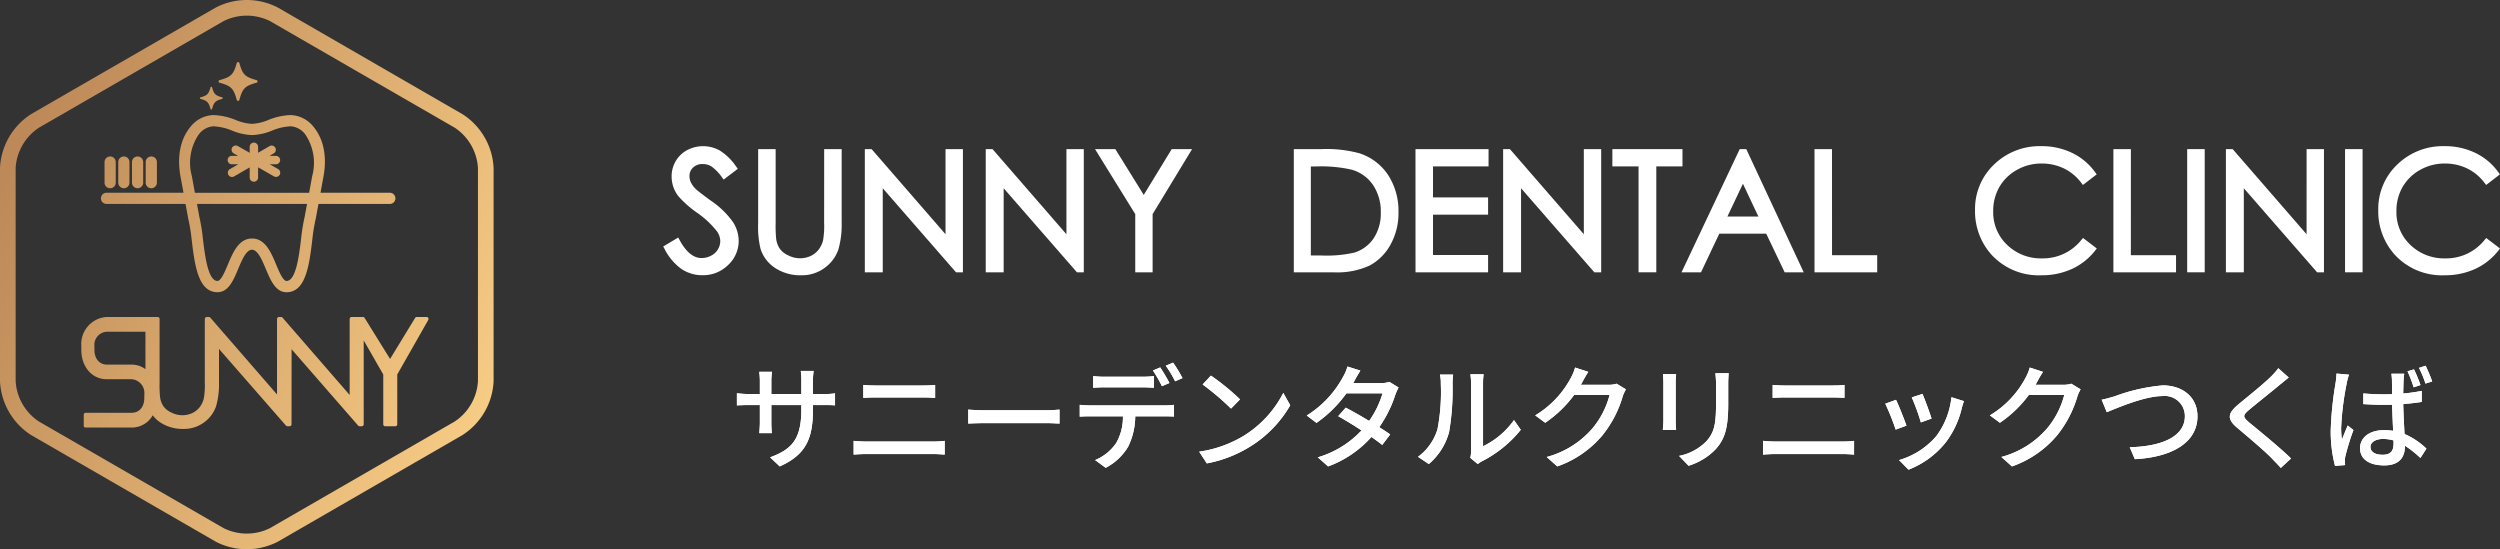 <svg xmlns="http://www.w3.org/2000/svg" xmlns:xlink="http://www.w3.org/1999/xlink" width="285.911" height="62.81" viewBox="0 0 285.911 62.81">
  <rect x="0" y="0" width="285.911" height="62.81" fill="#333333" stroke="none"/>
  <defs>
    <linearGradient id="linear-gradient" x1="0.978" y1="0.744" x2="0.045" y2="0.261" gradientUnits="objectBoundingBox">
      <stop offset="0" stop-color="#f6cb84"/>
      <stop offset="1" stop-color="#bd8958"/>
    </linearGradient>
  </defs>
  <g id="Group_190" data-name="Group 190" transform="translate(-1252.044 -20.358)">
    <path id="Path_699" data-name="Path 699" d="M-87.984-7.579V-9.087a8.476,8.476,0,0,1,.078-1.131h-1.469a8.976,8.976,0,0,1,.065,1.131v1.508h-3.432v-1.5a7.006,7.006,0,0,1,.078-1.04H-94.12c.013.169.065.585.065,1.04v1.5h-1.274a10.568,10.568,0,0,1-1.352-.091v1.391c.208-.013.741-.039,1.352-.039h1.274v1.95c0,.533-.052,1.079-.065,1.261h1.43c-.013-.182-.052-.728-.052-1.261v-1.95h3.432v.52c0,3.445-1.144,4.563-3.575,5.46L-91.78.7c3.042-1.365,3.8-3.224,3.8-6.578v-.442h1.235c.611,0,1.079.013,1.287.039V-7.657a7.355,7.355,0,0,1-1.3.078ZM-83.33-.65c.455-.039.988-.065,1.469-.065h7.644c.364,0,.871.026,1.3.065V-2.223a10.9,10.9,0,0,1-1.3.078h-7.644c-.481,0-1-.039-1.469-.078Zm1.105-6.487c.416-.026.923-.052,1.391-.052h5.473c.442,0,.988.026,1.352.052V-8.619a13.255,13.255,0,0,1-1.352.065h-5.486c-.429,0-.949-.026-1.378-.065Zm12,2.938c.429-.026,1.2-.052,1.924-.052h7.072c.572,0,1.157.039,1.443.052V-5.8c-.312.026-.819.078-1.456.078H-68.3c-.7,0-1.508-.039-1.924-.078Zm23.01-4.641a18.839,18.839,0,0,0-1.053-1.781l-.832.351a15.517,15.517,0,0,1,1.027,1.794Zm-3.068.494c.416,0,.884.026,1.3.052V-9.633a10.9,10.9,0,0,1-1.3.078h-4.394a9.952,9.952,0,0,1-1.261-.078v1.339c.351-.026.832-.052,1.274-.052ZM-56.29-6.279a11.6,11.6,0,0,1-1.183-.065v1.352c.364-.026.793-.039,1.183-.039h3.757a5.916,5.916,0,0,1-.78,3.068,5.414,5.414,0,0,1-2.4,1.937l1.209.884a6.4,6.4,0,0,0,2.574-2.431,7.979,7.979,0,0,0,.806-3.458h3.341c.338,0,.793.013,1.092.026V-6.344a8.169,8.169,0,0,1-1.092.065Zm8.658-4.537a12.177,12.177,0,0,1,1.066,1.781l.845-.364A14.33,14.33,0,0,0-46.8-11.167Zm5.161,1.131-.949,1.014a29.555,29.555,0,0,1,3.25,2.756l1.027-1.053A26.324,26.324,0,0,0-42.471-9.685Zm-1.339,8.7.871,1.339A14.333,14.333,0,0,0-37.96-1.586,13.4,13.4,0,0,0-33.4-6.292l-.793-1.417a12.378,12.378,0,0,1-4.511,4.9A13.508,13.508,0,0,1-43.81-.988ZM-22.061-8.97a3.027,3.027,0,0,1-.975.143h-3.159l.156-.286c.13-.26.416-.754.663-1.144l-1.482-.468a4.593,4.593,0,0,1-.494,1.17,11.7,11.7,0,0,1-4.16,4.433l1.118.845a14.324,14.324,0,0,0,3.419-3.38h4.134A10.8,10.8,0,0,1-24.375-4.5c-.949-.572-1.95-1.144-2.678-1.521l-.858.975c.7.39,1.7,1,2.665,1.625a11.082,11.082,0,0,1-5,3.081L-29.068.7a12.327,12.327,0,0,0,4.953-3.367c.494.338.923.65,1.235.91l.91-1.2c-.325-.234-.767-.52-1.248-.832a13.931,13.931,0,0,0,1.846-3.731,6.564,6.564,0,0,1,.364-.806Zm4.511,9.4a7.3,7.3,0,0,0,2.314-3.64,28.48,28.48,0,0,0,.4-5.551,9.73,9.73,0,0,1,.065-1.04h-1.508a4.051,4.051,0,0,1,.1,1.053,22.541,22.541,0,0,1-.377,5.187A6.116,6.116,0,0,1-18.785-.4Zm5.6,0A2.708,2.708,0,0,1-11.453.1a13.634,13.634,0,0,0,4.42-3.588L-7.813-4.6a9.145,9.145,0,0,1-3.536,2.99V-8.8a7.83,7.83,0,0,1,.065-1.04h-1.508a9.528,9.528,0,0,1,.078,1.04v7.7a3.749,3.749,0,0,1-.091.819ZM3.926-8.762a3.053,3.053,0,0,1-.975.13H-.169c.065-.1.13-.221.182-.325.143-.26.416-.767.676-1.157l-1.508-.494A5.763,5.763,0,0,1-1.3-9.438a11.032,11.032,0,0,1-4.082,4.3l1.144.845a13.535,13.535,0,0,0,3.3-3.172H3.12A9.762,9.762,0,0,1,1.144-3.627,10.5,10.5,0,0,1-4.069-.377L-2.86.7a11.818,11.818,0,0,0,5.2-3.6,12.866,12.866,0,0,0,2.288-4.42,4.449,4.449,0,0,1,.364-.793Zm5.3-1.092c.026.273.052.728.052.962v4.355c0,.377-.052.832-.065,1.053h1.521c-.026-.26-.052-.715-.052-1.053V-8.892c0-.364.026-.689.052-.962Zm5.993-.1a10.052,10.052,0,0,1,.078,1.2v2.236c0,2.275-.169,3.289-1.079,4.316a6.018,6.018,0,0,1-3.146,1.7L12.155.624a7.224,7.224,0,0,0,3.107-1.9c.962-1.092,1.43-2.2,1.43-5.174V-8.762c0-.468.026-.858.052-1.2ZM20.67-.65c.455-.039.988-.065,1.469-.065h7.644c.364,0,.871.026,1.3.065V-2.223a10.9,10.9,0,0,1-1.3.078H22.139c-.481,0-1-.039-1.469-.078Zm1.1-6.487c.416-.026.923-.052,1.391-.052h5.473c.442,0,.988.026,1.352.052V-8.619a13.255,13.255,0,0,1-1.352.065H23.153c-.429,0-.949-.026-1.378-.065Zm17.134-.455-1.222.4a23.776,23.776,0,0,1,1.04,2.86l1.222-.442C39.78-5.343,39.143-7.046,38.909-7.592Zm3.315.377a9.023,9.023,0,0,1-1.729,4.446A8.859,8.859,0,0,1,36.231-.026l1.079,1.1a10.184,10.184,0,0,0,4.277-3.146,10.458,10.458,0,0,0,1.82-3.913,7.219,7.219,0,0,1,.247-.78Zm-6.344.3-1.222.442A26.551,26.551,0,0,1,35.841-3.51l1.235-.455C36.829-4.667,36.179-6.318,35.88-6.916ZM55.926-8.762a3.053,3.053,0,0,1-.975.13h-3.12c.065-.1.13-.221.182-.325.143-.26.416-.767.676-1.157l-1.508-.494a5.763,5.763,0,0,1-.481,1.17,11.032,11.032,0,0,1-4.082,4.3l1.144.845a13.535,13.535,0,0,0,3.3-3.172H55.12a9.762,9.762,0,0,1-1.976,3.835,10.5,10.5,0,0,1-5.213,3.25L49.14.7a11.818,11.818,0,0,0,5.2-3.6,12.866,12.866,0,0,0,2.288-4.42,4.449,4.449,0,0,1,.364-.793ZM59.4-6.929l.585,1.43c1.17-.481,4.342-1.846,6.357-1.846a2.3,2.3,0,0,1,2.574,2.288c0,2.47-2.886,3.484-6.305,3.562L63.193-.13c4.225-.221,7.163-1.885,7.163-4.9,0-2.249-1.755-3.536-3.965-3.536a20.793,20.793,0,0,0-5.5,1.248C60.411-7.176,59.865-7.02,59.4-6.929Zm20.2-3.6a7.576,7.576,0,0,1-.845.962c-.871.871-2.743,2.353-3.731,3.185-1.209,1.014-1.339,1.651-.091,2.691,1.183,1,3.263,2.756,3.965,3.51.312.338.676.689.988,1.053l1.17-1.079c-1.261-1.248-3.692-3.211-4.771-4.108-.767-.65-.767-.819-.026-1.456.91-.767,2.691-2.171,3.549-2.9.26-.195.663-.546.988-.793ZM97.2-9.022a18.048,18.048,0,0,0-.754-1.794l-.754.247a12.343,12.343,0,0,1,.741,1.794Zm-1.339.416a16.767,16.767,0,0,0-.741-1.794l-.741.221a16.209,16.209,0,0,1,.7,1.833ZM86.255-9.919a9.548,9.548,0,0,1-.1,1.066,39.3,39.3,0,0,0-.559,5.4A15.59,15.59,0,0,0,86.086.637L87.243.546C87.23.39,87.217.2,87.217.065a2.306,2.306,0,0,1,.065-.585,28.426,28.426,0,0,1,.91-2.938l-.65-.52c-.208.481-.468,1.092-.663,1.625a9.578,9.578,0,0,1-.091-1.352,32.06,32.06,0,0,1,.637-5.1,6.5,6.5,0,0,1,.26-.988Zm6.526,8c0,.806-.286,1.287-1.248,1.287-.819,0-1.391-.3-1.391-.9,0-.533.585-.91,1.443-.91a4.581,4.581,0,0,1,1.2.169Zm3.224-6.019a19.343,19.343,0,0,1-2.119.3c.013-.6.026-1.144.039-1.469.013-.26.039-.533.078-.793H92.534a6.113,6.113,0,0,1,.065.819c0,.325.013.871.013,1.521-.364.013-.715.013-1.079.013-.767,0-1.482-.039-2.21-.1v1.222c.754.039,1.456.078,2.2.078.364,0,.728,0,1.092-.013.026,1,.078,2.093.117,2.99a6.626,6.626,0,0,0-1.04-.078c-1.716,0-2.743.884-2.743,2.067,0,1.235,1.027,1.963,2.769,1.963,1.794,0,2.366-1.014,2.366-2.21v-.039a11.753,11.753,0,0,1,1.768,1.4l.689-1.066a8.446,8.446,0,0,0-2.509-1.677c-.039-.975-.117-2.145-.143-3.419.741-.065,1.456-.143,2.119-.247Z" transform="translate(1433 73)" fill="#fff"/>
    <path id="Path_700" data-name="Path 700" d="M-87.984-7.579V-9.087a8.476,8.476,0,0,1,.078-1.131h-1.469a8.976,8.976,0,0,1,.065,1.131v1.508h-3.432v-1.5a7.006,7.006,0,0,1,.078-1.04H-94.12c.013.169.065.585.065,1.04v1.5h-1.274a10.568,10.568,0,0,1-1.352-.091v1.391c.208-.013.741-.039,1.352-.039h1.274v1.95c0,.533-.052,1.079-.065,1.261h1.43c-.013-.182-.052-.728-.052-1.261v-1.95h3.432v.52c0,3.445-1.144,4.563-3.575,5.46L-91.78.7c3.042-1.365,3.8-3.224,3.8-6.578v-.442h1.235c.611,0,1.079.013,1.287.039V-7.657a7.355,7.355,0,0,1-1.3.078ZM-83.33-.65c.455-.039.988-.065,1.469-.065h7.644c.364,0,.871.026,1.3.065V-2.223a10.9,10.9,0,0,1-1.3.078h-7.644c-.481,0-1-.039-1.469-.078Zm1.105-6.487c.416-.026.923-.052,1.391-.052h5.473c.442,0,.988.026,1.352.052V-8.619a13.255,13.255,0,0,1-1.352.065h-5.486c-.429,0-.949-.026-1.378-.065Zm12,2.938c.429-.026,1.2-.052,1.924-.052h7.072c.572,0,1.157.039,1.443.052V-5.8c-.312.026-.819.078-1.456.078H-68.3c-.7,0-1.508-.039-1.924-.078Zm23.01-4.641a18.839,18.839,0,0,0-1.053-1.781l-.832.351a15.517,15.517,0,0,1,1.027,1.794Zm-3.068.494c.416,0,.884.026,1.3.052V-9.633a10.9,10.9,0,0,1-1.3.078h-4.394a9.952,9.952,0,0,1-1.261-.078v1.339c.351-.026.832-.052,1.274-.052ZM-56.29-6.279a11.6,11.6,0,0,1-1.183-.065v1.352c.364-.026.793-.039,1.183-.039h3.757a5.916,5.916,0,0,1-.78,3.068,5.414,5.414,0,0,1-2.4,1.937l1.209.884a6.4,6.4,0,0,0,2.574-2.431,7.979,7.979,0,0,0,.806-3.458h3.341c.338,0,.793.013,1.092.026V-6.344a8.169,8.169,0,0,1-1.092.065Zm8.658-4.537a12.177,12.177,0,0,1,1.066,1.781l.845-.364A14.33,14.33,0,0,0-46.8-11.167Zm5.161,1.131-.949,1.014a29.555,29.555,0,0,1,3.25,2.756l1.027-1.053A26.324,26.324,0,0,0-42.471-9.685Zm-1.339,8.7.871,1.339A14.333,14.333,0,0,0-37.96-1.586,13.4,13.4,0,0,0-33.4-6.292l-.793-1.417a12.378,12.378,0,0,1-4.511,4.9A13.508,13.508,0,0,1-43.81-.988ZM-22.061-8.97a3.027,3.027,0,0,1-.975.143h-3.159l.156-.286c.13-.26.416-.754.663-1.144l-1.482-.468a4.593,4.593,0,0,1-.494,1.17,11.7,11.7,0,0,1-4.16,4.433l1.118.845a14.324,14.324,0,0,0,3.419-3.38h4.134A10.8,10.8,0,0,1-24.375-4.5c-.949-.572-1.95-1.144-2.678-1.521l-.858.975c.7.39,1.7,1,2.665,1.625a11.082,11.082,0,0,1-5,3.081L-29.068.7a12.327,12.327,0,0,0,4.953-3.367c.494.338.923.65,1.235.91l.91-1.2c-.325-.234-.767-.52-1.248-.832a13.931,13.931,0,0,0,1.846-3.731,6.564,6.564,0,0,1,.364-.806Zm4.511,9.4a7.3,7.3,0,0,0,2.314-3.64,28.48,28.48,0,0,0,.4-5.551,9.73,9.73,0,0,1,.065-1.04h-1.508a4.051,4.051,0,0,1,.1,1.053,22.541,22.541,0,0,1-.377,5.187A6.116,6.116,0,0,1-18.785-.4Zm5.6,0A2.708,2.708,0,0,1-11.453.1a13.634,13.634,0,0,0,4.42-3.588L-7.813-4.6a9.145,9.145,0,0,1-3.536,2.99V-8.8a7.83,7.83,0,0,1,.065-1.04h-1.508a9.528,9.528,0,0,1,.078,1.04v7.7a3.749,3.749,0,0,1-.091.819ZM3.926-8.762a3.053,3.053,0,0,1-.975.13H-.169c.065-.1.13-.221.182-.325.143-.26.416-.767.676-1.157l-1.508-.494A5.763,5.763,0,0,1-1.3-9.438a11.032,11.032,0,0,1-4.082,4.3l1.144.845a13.535,13.535,0,0,0,3.3-3.172H3.12A9.762,9.762,0,0,1,1.144-3.627,10.5,10.5,0,0,1-4.069-.377L-2.86.7a11.818,11.818,0,0,0,5.2-3.6,12.866,12.866,0,0,0,2.288-4.42,4.449,4.449,0,0,1,.364-.793Zm5.3-1.092c.026.273.052.728.052.962v4.355c0,.377-.052.832-.065,1.053h1.521c-.026-.26-.052-.715-.052-1.053V-8.892c0-.364.026-.689.052-.962Zm5.993-.1a10.052,10.052,0,0,1,.078,1.2v2.236c0,2.275-.169,3.289-1.079,4.316a6.018,6.018,0,0,1-3.146,1.7L12.155.624a7.224,7.224,0,0,0,3.107-1.9c.962-1.092,1.43-2.2,1.43-5.174V-8.762c0-.468.026-.858.052-1.2ZM20.67-.65c.455-.039.988-.065,1.469-.065h7.644c.364,0,.871.026,1.3.065V-2.223a10.9,10.9,0,0,1-1.3.078H22.139c-.481,0-1-.039-1.469-.078Zm1.1-6.487c.416-.026.923-.052,1.391-.052h5.473c.442,0,.988.026,1.352.052V-8.619a13.255,13.255,0,0,1-1.352.065H23.153c-.429,0-.949-.026-1.378-.065Zm17.134-.455-1.222.4a23.776,23.776,0,0,1,1.04,2.86l1.222-.442C39.78-5.343,39.143-7.046,38.909-7.592Zm3.315.377a9.023,9.023,0,0,1-1.729,4.446A8.859,8.859,0,0,1,36.231-.026l1.079,1.1a10.184,10.184,0,0,0,4.277-3.146,10.458,10.458,0,0,0,1.82-3.913,7.219,7.219,0,0,1,.247-.78Zm-6.344.3-1.222.442A26.551,26.551,0,0,1,35.841-3.51l1.235-.455C36.829-4.667,36.179-6.318,35.88-6.916ZM55.926-8.762a3.053,3.053,0,0,1-.975.13h-3.12c.065-.1.13-.221.182-.325.143-.26.416-.767.676-1.157l-1.508-.494a5.763,5.763,0,0,1-.481,1.17,11.032,11.032,0,0,1-4.082,4.3l1.144.845a13.535,13.535,0,0,0,3.3-3.172H55.12a9.762,9.762,0,0,1-1.976,3.835,10.5,10.5,0,0,1-5.213,3.25L49.14.7a11.818,11.818,0,0,0,5.2-3.6,12.866,12.866,0,0,0,2.288-4.42,4.449,4.449,0,0,1,.364-.793ZM59.4-6.929l.585,1.43c1.17-.481,4.342-1.846,6.357-1.846a2.3,2.3,0,0,1,2.574,2.288c0,2.47-2.886,3.484-6.305,3.562L63.193-.13c4.225-.221,7.163-1.885,7.163-4.9,0-2.249-1.755-3.536-3.965-3.536a20.793,20.793,0,0,0-5.5,1.248C60.411-7.176,59.865-7.02,59.4-6.929Zm20.2-3.6a7.576,7.576,0,0,1-.845.962c-.871.871-2.743,2.353-3.731,3.185-1.209,1.014-1.339,1.651-.091,2.691,1.183,1,3.263,2.756,3.965,3.51.312.338.676.689.988,1.053l1.17-1.079c-1.261-1.248-3.692-3.211-4.771-4.108-.767-.65-.767-.819-.026-1.456.91-.767,2.691-2.171,3.549-2.9.26-.195.663-.546.988-.793ZM97.2-9.022a18.048,18.048,0,0,0-.754-1.794l-.754.247a12.343,12.343,0,0,1,.741,1.794Zm-1.339.416a16.767,16.767,0,0,0-.741-1.794l-.741.221a16.209,16.209,0,0,1,.7,1.833ZM86.255-9.919a9.548,9.548,0,0,1-.1,1.066,39.3,39.3,0,0,0-.559,5.4A15.59,15.59,0,0,0,86.086.637L87.243.546C87.23.39,87.217.2,87.217.065a2.306,2.306,0,0,1,.065-.585,28.426,28.426,0,0,1,.91-2.938l-.65-.52c-.208.481-.468,1.092-.663,1.625a9.578,9.578,0,0,1-.091-1.352,32.06,32.06,0,0,1,.637-5.1,6.5,6.5,0,0,1,.26-.988Zm6.526,8c0,.806-.286,1.287-1.248,1.287-.819,0-1.391-.3-1.391-.9,0-.533.585-.91,1.443-.91a4.581,4.581,0,0,1,1.2.169Zm3.224-6.019a19.343,19.343,0,0,1-2.119.3c.013-.6.026-1.144.039-1.469.013-.26.039-.533.078-.793H92.534a6.113,6.113,0,0,1,.065.819c0,.325.013.871.013,1.521-.364.013-.715.013-1.079.013-.767,0-1.482-.039-2.21-.1v1.222c.754.039,1.456.078,2.2.078.364,0,.728,0,1.092-.013.026,1,.078,2.093.117,2.99a6.626,6.626,0,0,0-1.04-.078c-1.716,0-2.743.884-2.743,2.067,0,1.235,1.027,1.963,2.769,1.963,1.794,0,2.366-1.014,2.366-2.21v-.039a11.753,11.753,0,0,1,1.768,1.4l.689-1.066a8.446,8.446,0,0,0-2.509-1.677c-.039-.975-.117-2.145-.143-3.419.741-.065,1.456-.143,2.119-.247Z" transform="translate(1433 73)" fill="#fff"/>
    <g id="Group_83" data-name="Group 83" transform="translate(1252.044 20.358)">
      <g id="Group_68" data-name="Group 68" transform="translate(75.848 16.716)">
        <path id="Path_1" data-name="Path 1" d="M5.459,246.431c-1.2-.884-1.586-1.2-1.7-1.309a2.847,2.847,0,0,1-.6-.8,1.725,1.725,0,0,1-.155-.714,1.284,1.284,0,0,1,.414-.975,1.508,1.508,0,0,1,1.1-.4,1.885,1.885,0,0,1,.994.273,5.012,5.012,0,0,1,1.2,1.238l.2.265,1.619-1.228-.192-.263A6.341,6.341,0,0,0,6.49,240.7a3.9,3.9,0,0,0-3.754-.058,3.333,3.333,0,0,0-1.31,1.261,3.459,3.459,0,0,0-.465,1.764,3.685,3.685,0,0,0,.775,2.248,11.851,11.851,0,0,0,2.159,1.9A10.7,10.7,0,0,1,6.124,249.9a1.939,1.939,0,0,1,.4,1.132,1.842,1.842,0,0,1-.265.955,1.881,1.881,0,0,1-.773.718,2.318,2.318,0,0,1-1.113.277c-.917,0-1.756-.688-2.493-2.045l-.165-.3L0,251.661l.153.28a6.317,6.317,0,0,0,1.943,2.3,4.3,4.3,0,0,0,2.4.707,4.063,4.063,0,0,0,2.928-1.17,3.76,3.76,0,0,0,1.209-2.775,4.035,4.035,0,0,0-.7-2.2,9.973,9.973,0,0,0-2.473-2.377" transform="translate(0 -240.188)" fill="#fff"/>
        <path id="Path_2" data-name="Path 2" d="M24.817,249.16a9.332,9.332,0,0,1-.126,2.013,2.882,2.882,0,0,1-.539,1.091,2.534,2.534,0,0,1-.905.694,2.912,2.912,0,0,1-2.521-.076,2.437,2.437,0,0,1-.991-.782,2.686,2.686,0,0,1-.412-1.192,15.565,15.565,0,0,1-.051-1.747v-8.436h-2v8.436a10.98,10.98,0,0,0,.261,2.926,4.067,4.067,0,0,0,1.683,2.232,5.228,5.228,0,0,0,2.968.832,4.366,4.366,0,0,0,2.755-.891,4.3,4.3,0,0,0,1.518-2.092,10.241,10.241,0,0,0,.366-3.007v-8.436h-2Z" transform="translate(-6.414 -240.386)" fill="#fff"/>
        <path id="Path_3" data-name="Path 3" d="M45.91,250.46l-8.355-9.623-.1-.113h-.774v14.088h2.05V245.2l8.381,9.614H47.9V240.724H45.91Z" transform="translate(-13.624 -240.386)" fill="#fff"/>
        <path id="Path_4" data-name="Path 4" d="M67.908,250.46l-8.355-9.623-.1-.113H58.68v14.088h2.05V245.2l8.381,9.614h.783V240.724H67.908Z" transform="translate(-21.794 -240.386)" fill="#fff"/>
        <path id="Path_5" data-name="Path 5" d="M84.132,245.961l-3.249-5.237H78.561l4.6,7.434v6.654h1.986v-6.655l4.511-7.433H87.33Z" transform="translate(-29.177 -240.386)" fill="#fff"/>
        <path id="Path_6" data-name="Path 6" d="M122.326,241.226a14.349,14.349,0,0,0-4.483-.5h-3.115v14.089h4.6a8.882,8.882,0,0,0,4.056-.768,5.937,5.937,0,0,0,2.4-2.394,7.417,7.417,0,0,0,.915-3.714,7.57,7.57,0,0,0-1.154-4.206,6.2,6.2,0,0,0-3.22-2.5m-5.649,1.474h.618a15.651,15.651,0,0,1,4.057.369,4.427,4.427,0,0,1,2.442,1.758,5.448,5.448,0,0,1,.883,3.132,5.163,5.163,0,0,1-.81,2.948,4.147,4.147,0,0,1-2.21,1.644,14.293,14.293,0,0,1-3.76.331h-1.22Z" transform="translate(-42.61 -240.386)" fill="#fff"/>
        <path id="Path_7" data-name="Path 7" d="M136.871,254.812h8.3v-1.976h-6.3v-4.613h6.3v-1.976h-6.3V242.7h6.353v-1.976h-8.357Z" transform="translate(-50.834 -240.386)" fill="#fff"/>
        <path id="Path_8" data-name="Path 8" d="M162.041,250.46l-8.355-9.623-.1-.113h-.774v14.088h2.05V245.2l8.381,9.614h.782V240.724h-1.985Z" transform="translate(-56.755 -240.386)" fill="#fff"/>
        <path id="Path_9" data-name="Path 9" d="M180.7,240.724h-8.018V242.7h2.994v12.111h2.03V242.7H180.7Z" transform="translate(-64.132 -240.386)" fill="#fff"/>
        <path id="Path_10" data-name="Path 10" d="M191.921,240.723l-6.656,14.089h2.229l2.091-4.418h5.366l2.111,4.418h2.178l-6.57-14.089Zm2.136,7.713h-3.545l1.776-3.754Z" transform="translate(-68.807 -240.386)" fill="#fff"/>
        <path id="Path_11" data-name="Path 11" d="M211.459,240.724h-2v14.088h7.17v-1.957h-5.166Z" transform="translate(-77.792 -240.386)" fill="#fff"/>
        <path id="Path_12" data-name="Path 12" d="M250.816,250.926a5.611,5.611,0,0,1-4.467,2.094,5.542,5.542,0,0,1-4.018-1.549,5.128,5.128,0,0,1-1.585-3.861,5.431,5.431,0,0,1,.709-2.76,5.23,5.23,0,0,1,2-1.949,5.658,5.658,0,0,1,2.813-.729,5.858,5.858,0,0,1,2.553.556,5.5,5.5,0,0,1,1.984,1.634l.2.262,1.576-1.209-.188-.26a6.947,6.947,0,0,0-2.606-2.19,7.961,7.961,0,0,0-3.542-.778,7.476,7.476,0,0,0-5.41,2.106,7,7,0,0,0-2.167,5.2,7.428,7.428,0,0,0,1.788,5,7.321,7.321,0,0,0,5.809,2.46,8.225,8.225,0,0,0,3.494-.729,7.127,7.127,0,0,0,2.626-2.072l.208-.265-1.575-1.2Z" transform="translate(-88.642 -240.187)" fill="#fff"/>
        <path id="Path_13" data-name="Path 13" d="M265.836,240.724h-2v14.088H271v-1.957h-5.166Z" transform="translate(-97.987 -240.386)" fill="#fff"/>
        <rect id="Rectangle_1401" data-name="Rectangle 1401" width="2.004" height="14.088" transform="translate(174.288 0.338)" fill="#fff"/>
        <path id="Path_14" data-name="Path 14" d="M293.534,250.46l-8.453-9.736h-.774v14.088h2.049V245.2l8.283,9.5.1.113h.782V240.724h-1.985Z" transform="translate(-105.591 -240.386)" fill="#fff"/>
        <rect id="Rectangle_1402" data-name="Rectangle 1402" width="2.004" height="14.088" transform="translate(192.342 0.338)" fill="#fff"/>
        <path id="Path_15" data-name="Path 15" d="M324.374,250.69l-.2.236a5.611,5.611,0,0,1-4.468,2.094,5.541,5.541,0,0,1-4.017-1.549,5.126,5.126,0,0,1-1.585-3.861,5.43,5.43,0,0,1,.709-2.76,5.231,5.231,0,0,1,2-1.949,5.658,5.658,0,0,1,2.812-.729,5.861,5.861,0,0,1,2.554.556,5.5,5.5,0,0,1,1.984,1.634l.2.262,1.576-1.209-.187-.26a6.942,6.942,0,0,0-2.606-2.19,7.962,7.962,0,0,0-3.542-.778,7.475,7.475,0,0,0-5.41,2.106,7,7,0,0,0-2.167,5.2,7.43,7.43,0,0,0,1.787,5,7.323,7.323,0,0,0,5.809,2.46,8.226,8.226,0,0,0,3.494-.729,7.131,7.131,0,0,0,2.626-2.072l.208-.265Z" transform="translate(-115.886 -240.187)" fill="#fff"/>
      </g>
      <path id="Union_6" data-name="Union 6" d="M24.679,61.95,3.546,49.749A7.734,7.734,0,0,1,0,43.606V19.2a7.733,7.733,0,0,1,3.546-6.143L24.679.861a7.732,7.732,0,0,1,7.093,0L52.9,13.062A7.734,7.734,0,0,1,56.45,19.2v24.4A7.734,7.734,0,0,1,52.9,49.749L31.772,61.95a7.739,7.739,0,0,1-7.093,0Zm.895-59.539L4.441,14.611A5.96,5.96,0,0,0,1.789,19.2v24.4A5.96,5.96,0,0,0,4.441,48.2L25.574,60.4a5.957,5.957,0,0,0,5.3,0L52.01,48.2a5.96,5.96,0,0,0,2.651-4.593V19.2a5.961,5.961,0,0,0-2.651-4.593L30.877,2.411a5.96,5.96,0,0,0-5.3,0ZM18.343,48.32a3.737,3.737,0,0,1-.879-.823,2.748,2.748,0,0,1-2.378,1.4h-5.3a.21.21,0,0,1-.21-.21V47.418a.21.21,0,0,1,.21-.211h5.261c.884,0,1.456-.667,1.456-1.7v-.361a1.582,1.582,0,0,0-1.443-1.777H12.2c-1.683,0-2.9-1.417-2.9-3.37v-.422a3.1,3.1,0,0,1,2.891-3.325h5.834a.226.226,0,0,1,.225.226v7.275a13.95,13.95,0,0,0,.046,1.577,2.525,2.525,0,0,0,.386,1.119,2.271,2.271,0,0,0,.929.736,2.727,2.727,0,0,0,2.348.07,2.374,2.374,0,0,0,.846-.651,2.672,2.672,0,0,0,.5-1.016,8.431,8.431,0,0,0,.116-1.835V36.891a.223.223,0,0,1,.005-.049v-.364a.226.226,0,0,1,.226-.226h.233a.227.227,0,0,1,.171.078l7.626,8.783V36.478a.226.226,0,0,1,.226-.226h.233a.227.227,0,0,1,.171.078l7.676,8.841V36.478a.226.226,0,0,1,.226-.226h1.294a.225.225,0,0,1,.192.107l2.91,4.691,2.864-4.69a.226.226,0,0,1,.193-.109h1.113a.226.226,0,0,1,.2.337l-3.547,6.237v5.7a.226.226,0,0,1-.226.226H44.056a.225.225,0,0,1-.225-.226V42.828l-2.236-3.9v9.594a.226.226,0,0,1-.226.226h-.242a.227.227,0,0,1-.17-.077l-7.61-8.732-.007,8.583a.225.225,0,0,1-.225.226h-.242a.225.225,0,0,1-.17-.077l-7.657-8.765v3.847a9.122,9.122,0,0,1-.326,2.678,3.773,3.773,0,0,1-1.334,1.838,3.844,3.844,0,0,1-2.423.783A4.625,4.625,0,0,1,18.343,48.32Zm-7.544-8.7V40c0,1.033.571,1.7,1.456,1.7h2.831a2.576,2.576,0,0,1,1.547.524V37.936H12.242A1.509,1.509,0,0,0,10.8,39.623ZM30.4,30.763c-.432-1.031-.922-2.2-1.582-2.2s-1.15,1.169-1.582,2.2c-.547,1.306-1.113,2.655-2.366,2.655-2.215,0-2.6-3.138-2.938-5.906a19.4,19.4,0,0,0-.383-2.4c0-.017-.009-.035-.012-.053l-.318-1.734H12.185a.641.641,0,1,1,0-1.282h8.8l-.308-1.676c-.625-3.168.4-5.007,1.072-5.821a3.494,3.494,0,0,1,2.633-1.386,7.345,7.345,0,0,1,2.57.561,5.571,5.571,0,0,0,1.868.442,5.567,5.567,0,0,0,1.868-.442,7.346,7.346,0,0,1,2.57-.561,3.5,3.5,0,0,1,2.633,1.386c.669.814,1.7,2.653,1.07,5.829l-.306,1.667h7.926a.641.641,0,1,1,0,1.282H36.422L36.1,25.063a.537.537,0,0,1-.012.053,19.387,19.387,0,0,0-.382,2.4c-.339,2.768-.723,5.906-2.938,5.906C31.517,33.418,30.952,32.068,30.4,30.763Zm1.183-.5c.33.788.783,1.868,1.183,1.868,1.08,0,1.432-2.876,1.665-4.779a20.535,20.535,0,0,1,.411-2.551l.271-1.477H22.527l.271,1.477a20.455,20.455,0,0,1,.411,2.551c.233,1.9.585,4.779,1.665,4.779.4,0,.853-1.08,1.183-1.868.587-1.4,1.252-2.987,2.765-2.987S31,28.867,31.588,30.267Zm-8.845-14.9a5.773,5.773,0,0,0-.8,4.767l.352,1.916H35.354l.35-1.907a5.778,5.778,0,0,0-.8-4.775,2.262,2.262,0,0,0-1.642-.918,6.132,6.132,0,0,0-2.137.486,6.634,6.634,0,0,1-2.3.517,6.638,6.638,0,0,1-2.3-.517,6.131,6.131,0,0,0-2.136-.486A2.263,2.263,0,0,0,22.743,15.364Zm-6.076,5.523V18.534a.641.641,0,1,1,1.282,0v2.354a.641.641,0,0,1-1.282,0Zm-1.569,0V18.534a.641.641,0,1,1,1.282,0v2.354a.641.641,0,0,1-1.282,0Zm-1.569,0V18.534a.641.641,0,1,1,1.282,0v2.354a.641.641,0,0,1-1.282,0Zm-1.569,0V18.534a.641.641,0,1,1,1.282,0v2.354a.641.641,0,0,1-1.282,0Zm16.6-.588V19.143l-1.778,1.032a.481.481,0,1,1-.483-.832l.955-.555h-.735a.481.481,0,1,1,0-.962h.712l-.49-.28a.481.481,0,1,1,.477-.835l1.342.766v-.686a.481.481,0,0,1,.962,0v.68l1.307-.759a.481.481,0,0,1,.483.832l-.485.282h.735a.481.481,0,0,1,0,.962h-.708l.968.553a.481.481,0,0,1-.477.835l-1.823-1.041V20.3a.481.481,0,0,1-.962,0Zm-4.479-7.837c-.214-.776-.376-.938-1.153-1.152a.091.091,0,0,1,0-.175c.776-.214.938-.376,1.153-1.152a.094.094,0,0,1,.175,0c.215.776.376.938,1.153,1.152a.091.091,0,0,1,0,.175c-.776.214-.938.376-1.153,1.152a.091.091,0,0,1-.175,0Zm3-1.04c-.364-1.32-.639-1.594-1.959-1.959a.154.154,0,0,1,0-.3c1.32-.364,1.595-.639,1.959-1.959a.161.161,0,0,1,.3,0c.364,1.32.639,1.594,1.959,1.959a.155.155,0,0,1,0,.3c-1.32.364-1.595.639-1.959,1.959a.155.155,0,0,1-.3,0Z" transform="translate(0 0)" fill="url(#linear-gradient)"/>
    </g>
  </g>
</svg>
